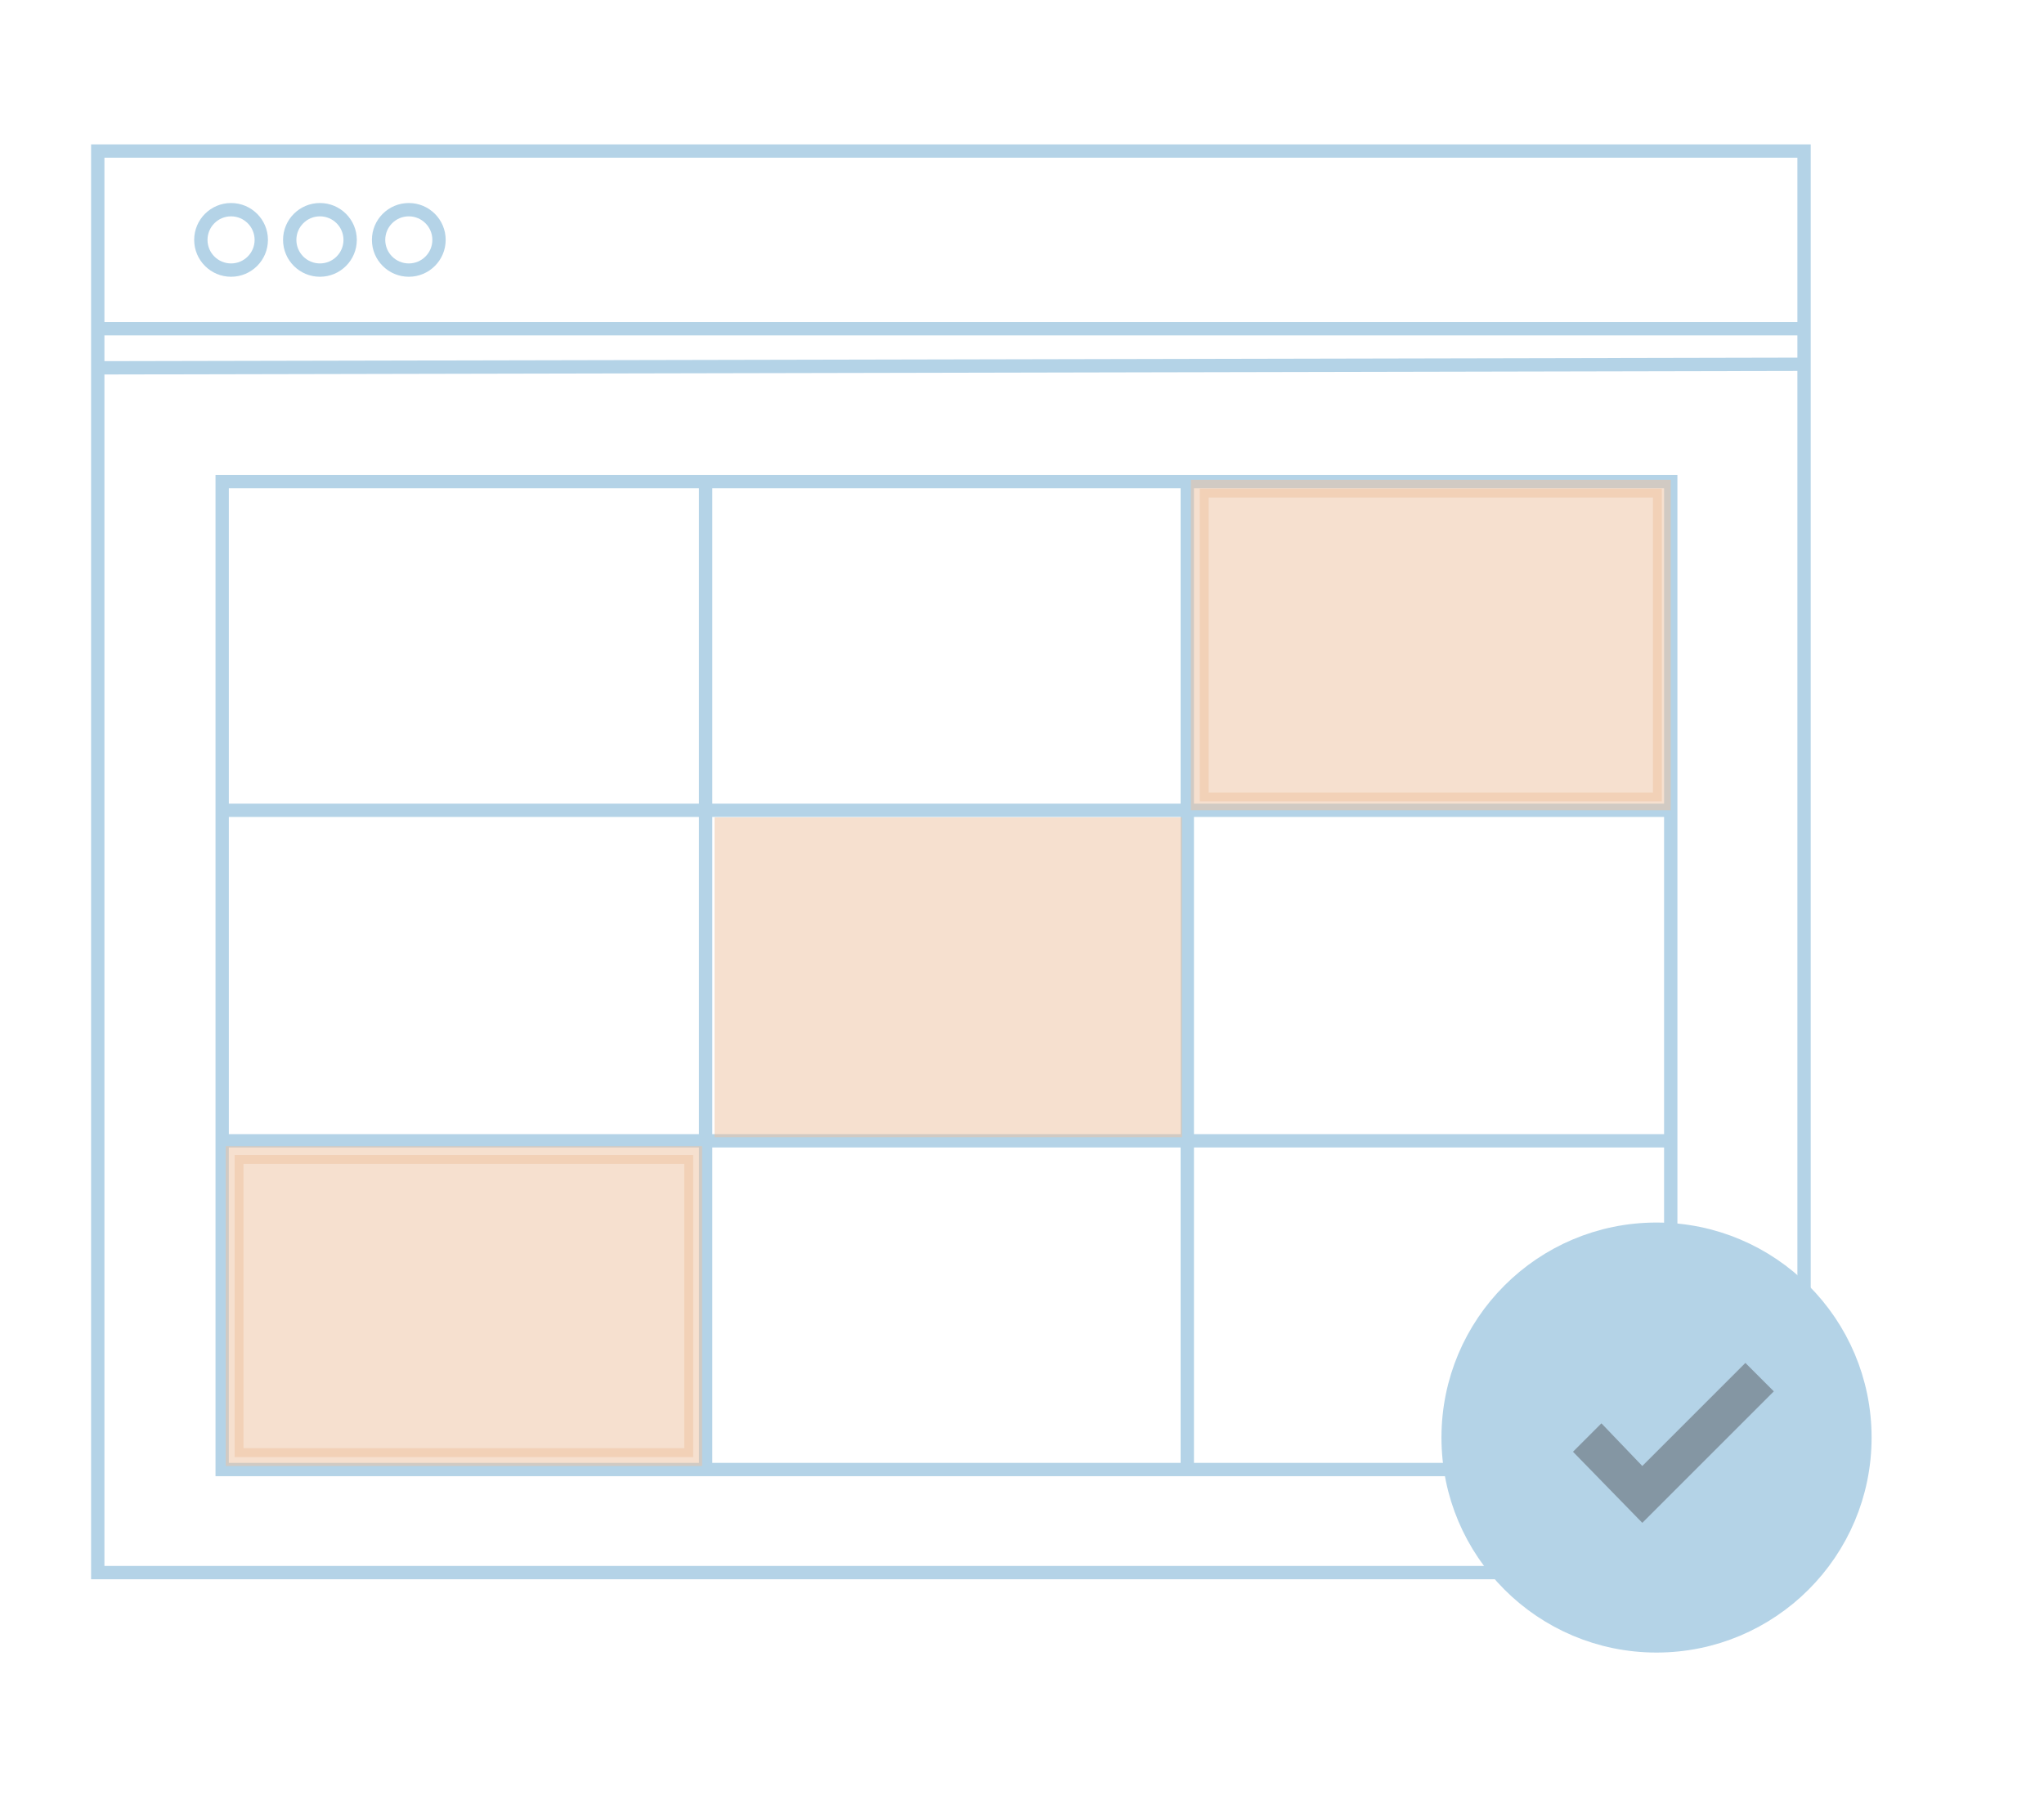 <?xml version="1.0" encoding="utf-8"?>
<!-- Generator: Adobe Illustrator 22.1.0, SVG Export Plug-In . SVG Version: 6.00 Build 0)  -->
<svg version="1.1" xmlns="http://www.w3.org/2000/svg" xmlns:xlink="http://www.w3.org/1999/xlink" x="0px" y="0px"
	 viewBox="0 0 115 101" style="enable-background:new 0 0 115 101;" xml:space="preserve">
<style type="text/css">
	.st0{fill:none;stroke:#B4D3E7;stroke-width:0.75;stroke-miterlimit:10;}
	.st1{opacity:0.5;fill:#EFC3A1;stroke:#EFC3A1;stroke-miterlimit:10;}
	.st2{opacity:0.5;fill:#EFC3A1;}
	.st3{fill:#B4D3E7;stroke:#B4D3E7;stroke-width:2;stroke-miterlimit:10;}
	.st4{opacity:0.42;}
	.st5{fill:#434346;}
</style>
<g id="Layer_1">
</g>
<g id="Layer_2">
	<rect x="5.5" y="8.5" class="st0" width="96" height="80"/>
</g>
<g id="Layer_3">
	<line class="st0" x1="5.5" y1="20.7" x2="101.5" y2="20.5"/>
	<line class="st0" x1="5.5" y1="18.5" x2="101.5" y2="18.5"/>
</g>
<g id="Layer_4">
</g>
<g id="Layer_5">
</g>
<g id="Layer_6">
</g>
<g id="Layer_7">
</g>
<g id="Layer_11">
	<circle class="st0" cx="13" cy="13.5" r="1.7"/>
	<circle class="st0" cx="18" cy="13.5" r="1.7"/>
	<circle class="st0" cx="23" cy="13.5" r="1.7"/>
</g>
<g id="Layer_10">
	<g>
		<rect x="12.5" y="27.1" class="st0" width="81.5" height="55.6"/>
		<line class="st0" x1="12.5" y1="64.2" x2="94" y2="64.2"/>
		<line class="st0" x1="12.5" y1="45.6" x2="94" y2="45.6"/>
		<line class="st0" x1="66.8" y1="27.1" x2="66.8" y2="82.7"/>
		<line class="st0" x1="39.7" y1="27.1" x2="39.7" y2="82.7"/>
	</g>
	<rect x="67.5" y="27.5" class="st1" width="26" height="17.6"/>
	<rect x="40.2" y="46" class="st2" width="26.3" height="18"/>
	<rect x="13.2" y="65" class="st1" width="25.8" height="17"/>
</g>
<g id="Layer_8">
	<circle class="st3" cx="93.2" cy="80.9" r="11.1"/>
	<g class="st4">
		<g>
			<g>
				<polygon class="st5" points="98.2,76.7 92.4,82.5 90.1,80.1 88.5,81.7 92.4,85.7 99.8,78.3 				"/>
			</g>
		</g>
	</g>
</g>
<g id="Layer_9">
</g>
</svg>

